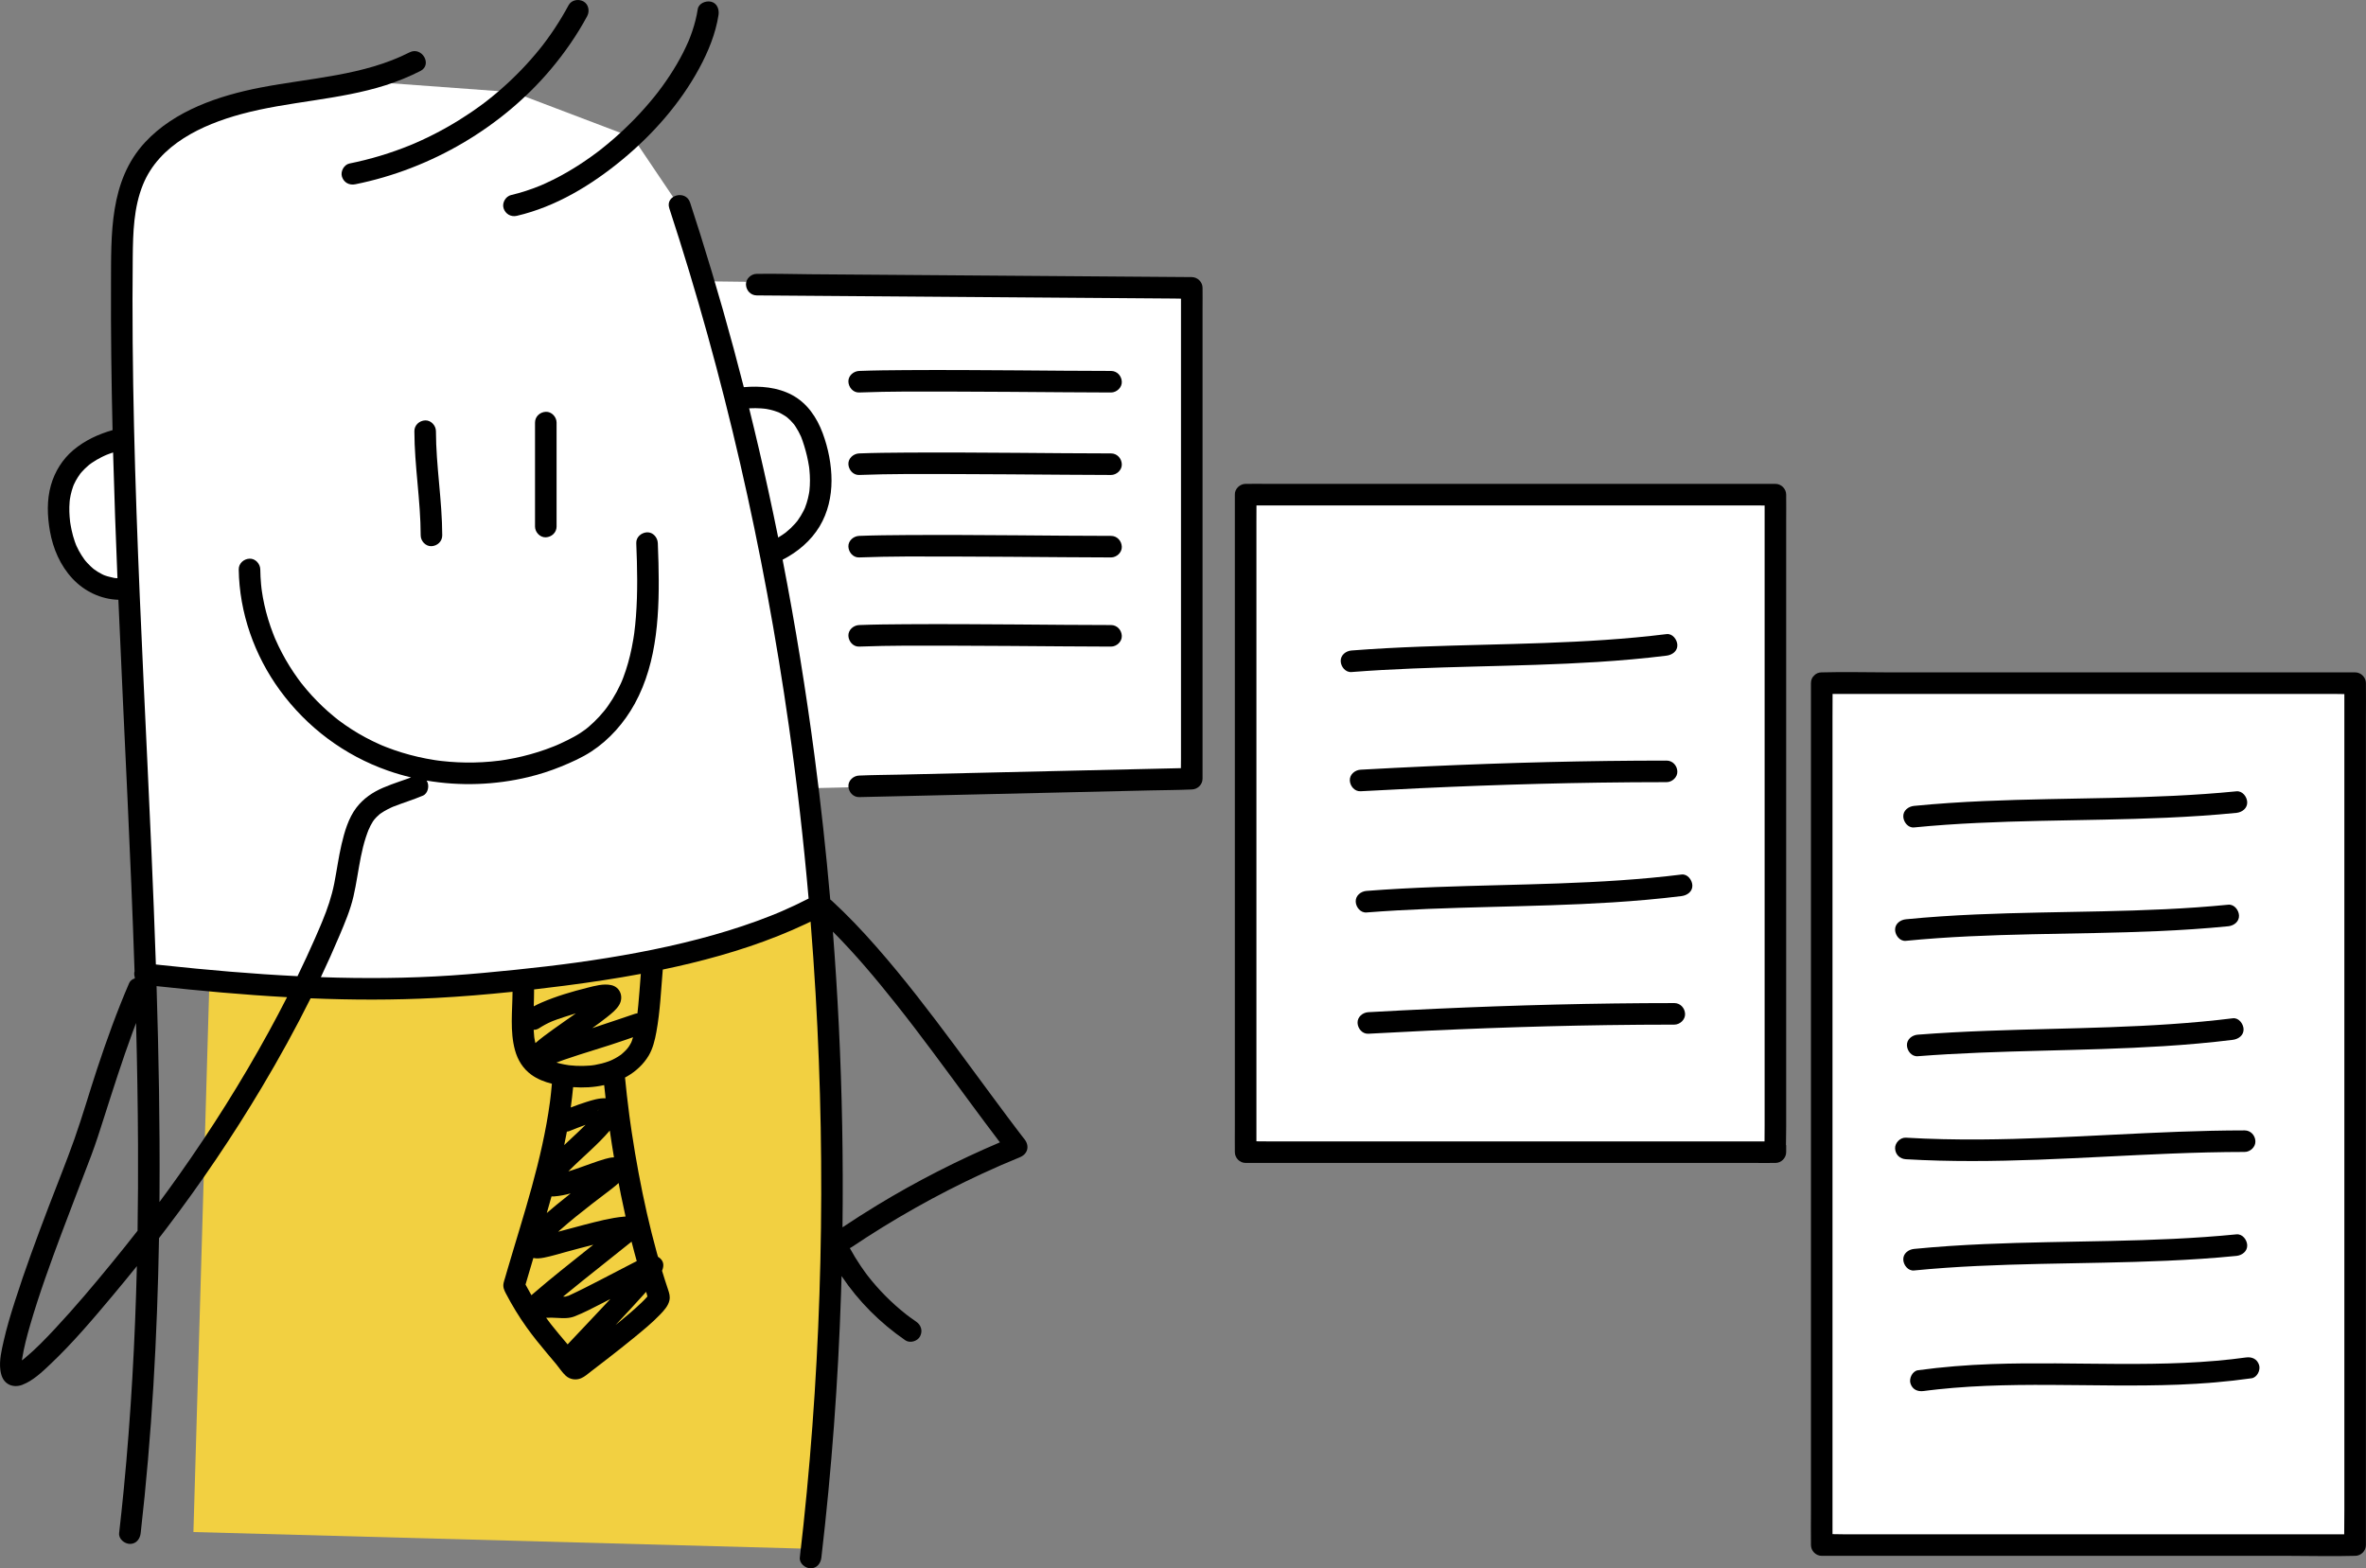 <?xml version="1.0" encoding="UTF-8"?><svg id="_ëîé_3" xmlns="http://www.w3.org/2000/svg" viewBox="0 0 3622.04 2401.18"><rect x="0" y="0" width="3622.04" height="2401.18" fill="#808080" stroke="none"/><defs><style>.cls-1{fill:#f2d041;}.cls-1,.cls-2,.cls-3{stroke-width:0px;}.cls-3{fill:#fff;}</style></defs><polygon class="cls-3" points="1923.42 752.54 2717.27 763.44 2734.41 1753.22 1906.93 1762.2 1899.78 752.7 1923.42 752.54"/><polygon class="cls-3" points="2794.19 1053.18 3602.73 1053.18 3609.89 2371.66 2785.24 2360.81 2794.19 1053.18"/><polygon class="cls-3" points="221.86 1491.07 203.98 993.61 193.24 910.08 128.85 880.2 84.12 789.01 107.39 706.15 152.99 674.13 189.67 674.13 179.81 385.95 195.03 282.54 239.67 217.8 311.31 166.54 459.78 141.27 561.74 124.78 786.41 141.27 969.06 210.65 1050.09 330.92 1076.92 430.67 1824.65 439.62 1824.65 1192.71 1230.76 1207.02 1239.95 1291.1 1255.8 1397.07 1100.22 1440.09 861.96 1491.07 590.36 1507.54 347.08 1503.96 263.01 1491.07 221.86 1491.07"/><path class="cls-1" d="m320.5,1505.57l-24.39,840.06,957.61,26.04s31.68-463.9,24.9-637.35c-1.24-31.72-4.74-349.22-4.74-349.22,0,0-204.54,73.45-376.32,102.44-171.78,28.98-577.06,18.04-577.06,18.04Z"/><path class="cls-2" d="m2734.41,757.32c0-8.92-7.56-16.5-16.5-16.5h-777.94c-10.55,0-21.12-.2-31.68,0-.46,0-.92,0-1.38,0-8.63,0-16.9,7.59-16.5,16.5v965.84c0,13.05-.19,26.11,0,39.15,0,.57,0,1.14,0,1.71,0,8.92,7.56,16.5,16.5,16.5h777.94c10.55,0,21.12.2,31.68,0,.46,0,.92,0,1.38,0,8.92,0,16.5-7.56,16.5-16.5v-965.84c0-13.05.19-26.11,0-39.15,0-.57,0-1.14,0-1.71Zm-97.14,990.21h-697.3c-5.51,0-11.03-.09-16.55-.13v-949.21c0-8.12.07-16.24.08-24.37h761.37c5.51,0,11.03.09,16.55.14v949.21c0,8.11-.13,16.24-.15,24.37h-63.99Z"/><path class="cls-2" d="m1840.94,440.75c0-8.97-7.56-16.43-16.5-16.5-22.07-.16-44.14-.33-66.22-.49-53.01-.4-106.02-.79-159.02-1.19-64.13-.48-128.27-.96-192.4-1.44-55.45-.41-110.89-.83-166.34-1.24-26.92-.2-53.93-1.07-80.85-.6-.38,0-.76,0-1.13,0-8.63-.06-16.9,7.64-16.5,16.5.4,9,7.25,16.43,16.5,16.5,22.07.16,44.14.33,66.22.49,53.01.4,106.02.79,159.02,1.19,64.13.48,128.27.96,192.4,1.44,55.45.41,110.89.83,166.34,1.24,18.35.14,36.69.27,55.04.41,3.47.03,6.96.11,10.44.18v704.42c0,4.8-.09,9.62-.13,14.44-11.3.26-22.61.52-33.91.78-40.63.93-81.26,1.87-121.89,2.8-48.99,1.13-97.98,2.25-146.98,3.38-42.35.97-84.7,1.95-127.05,2.92-20.58.47-41.24.49-61.81,1.42-.29.01-.59.01-.88.02-8.62.2-16.91,7.45-16.5,16.5.39,8.77,7.26,16.71,16.5,16.5,16.85-.39,33.7-.77,50.54-1.16,40.63-.93,81.26-1.87,121.89-2.8,48.99-1.13,97.98-2.25,146.98-3.38,42.35-.97,84.7-1.95,127.05-2.92,20.58-.47,41.24-.49,61.81-1.42.29-.01.59-.01.88-.02,8.92-.2,16.5-7.39,16.5-16.5V471.31c0-9.76.2-19.54,0-29.29,0-.42,0-.85,0-1.27Z"/><path class="cls-2" d="m3621.91,1048.16c-.01-.75,0-1.5,0-2.24,0-8.92-7.56-16.5-16.5-16.5h-716.19c-32.96,0-66.08-.96-99.03,0-.45.01-.9,0-1.35,0-5.06,0-8.9,1.88-11.55,4.74-2.98,2.65-4.95,6.57-4.95,11.76v1266.09c0,17.1-.28,34.23,0,51.32.01.75,0,1.5,0,2.24,0,8.92,7.56,16.5,16.5,16.5h716.19c32.96,0,66.08.97,99.03,0,.45-.01.9,0,1.35,0,8.92,0,16.5-7.56,16.5-16.5v-1266.09c0-17.1.28-34.23,0-51.33Zm-98.24,1300.92h-701.53c-5.56,0-11.19-.17-16.81-.25v-1249.34c0-12.35.14-24.71.12-37.07h766.65c5.56,0,11.19.17,16.81.25v1249.35c0,12.33-.29,24.71-.24,37.07h-65Z"/><path class="cls-2" d="m2574.27,1338.94c-124.56,15.48-250.29,14.45-375.51,19.16-35.64,1.34-71.27,3.16-106.83,5.93-8.58.67-16.92,7.11-16.5,16.5.37,8.37,7.28,17.22,16.5,16.5,125.17-9.76,250.87-7.49,376.14-15.39,35.49-2.24,70.92-5.32,106.21-9.7,8.53-1.06,16.93-6.83,16.5-16.5-.36-8.03-7.33-17.64-16.5-16.5Z"/><path class="cls-2" d="m2563.15,1535.76c-121.78.02-243.54,3.2-365.19,8.72-34.41,1.56-68.82,3.31-103.21,5.22-8.6.48-16.91,7.25-16.5,16.5.38,8.53,7.27,17.01,16.5,16.5,121.56-6.74,243.25-11.46,364.99-13.19,34.47-.49,68.94-.74,103.41-.75,8.63,0,16.9-7.59,16.5-16.5-.4-8.94-7.25-16.5-16.5-16.5Z"/><path class="cls-2" d="m3120.41,1775.54c67.52-2.48,134.97-6.63,202.48-9.31,37.76-1.5,75.55-2.52,113.34-2.54,8.63,0,16.9-7.59,16.5-16.5-.4-8.94-7.25-16.5-16.5-16.5-67.28.03-134.49,3.28-201.67,6.62-67.55,3.37-135.13,6.84-202.78,7.27-38.06.24-76.13-.51-114.13-2.74-8.63-.51-16.88,7.95-16.5,16.5.42,9.37,7.25,15.96,16.5,16.5,67.52,3.96,135.2,3.18,202.77.7Z"/><path class="cls-2" d="m2930.19,1945.15c128.38-12.64,257.54-9.19,386.28-14.87,35.8-1.58,71.56-3.89,107.22-7.43,8.56-.85,16.93-6.98,16.5-16.5-.37-8.21-7.3-17.41-16.5-16.5-128.25,12.74-257.31,9.28-385.92,14.9-35.91,1.57-71.8,3.88-107.58,7.4-8.56.84-16.93,6.98-16.5,16.5.37,8.21,7.3,17.41,16.5,16.5Z"/><path class="cls-2" d="m3438.09,2078.37c-6.74.95-13.64,1.82-21.86,2.74-7.84.87-15.69,1.65-23.55,2.33-16.4,1.42-32.84,2.45-49.28,3.18-32.49,1.44-65.02,1.74-97.54,1.63-65.64-.22-131.31-2.11-196.94.23-37.72,1.35-75.29,4.32-112.69,9.41-8.58,1.17-14.01,12.6-11.52,20.3,3.05,9.44,11.1,12.78,20.3,11.52-1.5.21,2.58-.34,3.16-.41,1.89-.24,3.77-.48,5.66-.71,4.41-.54,8.82-1.04,13.24-1.51,7.89-.84,15.8-1.59,23.71-2.24,16.49-1.36,33.02-2.34,49.55-3.03,32.6-1.36,65.23-1.6,97.84-1.46,65.55.28,131.14,2.13,196.67-.38,37.5-1.44,74.87-4.51,112.03-9.78,8.58-1.22,14.02-12.57,11.52-20.3-3.04-9.4-11.1-12.83-20.3-11.52Z"/><path class="cls-2" d="m635.82,219.01c-1.36.59-2.71,1.18-4.08,1.76-.11.05-.25.1-.44.18-.94.39-1.89.78-2.83,1.17-30.17,12.32-61.46,21.76-93.41,28.2-8.48,1.71-14.14,12.23-11.52,20.3,2.91,8.99,11.22,13.35,20.3,11.52,58.22-11.74,114.57-33.59,165.7-63.78,50.4-29.76,96.37-67.87,134.03-112.73,21.07-25.1,39.81-52.12,55.36-80.97,4.09-7.6,2.14-18.31-5.92-22.58-7.68-4.06-18.2-2.19-22.58,5.92-6.54,12.14-13.61,23.97-21.23,35.47-3.82,5.76-7.77,11.44-11.85,17.02-2.04,2.8-4.12,5.57-6.22,8.32-.2.27-.34.45-.45.59-.1.13-.29.36-.61.77-1.23,1.56-2.46,3.11-3.7,4.66-17.68,21.94-37.3,42.31-58.47,60.9-5.28,4.64-10.66,9.17-16.14,13.59-2.35,1.9-4.73,3.77-7.11,5.63-.54.41-2.22,1.7-2.64,2.02-1.61,1.22-3.23,2.42-4.85,3.62-11.4,8.4-23.14,16.33-35.18,23.78-12.1,7.48-24.5,14.46-37.16,20.93-6.35,3.25-12.77,6.36-19.24,9.34-3.24,1.49-6.5,2.95-9.78,4.38Z"/><path class="cls-2" d="m846.14,275.43c-3.61,1.79-7.24,3.53-10.91,5.2-1.92.88-3.85,1.74-5.79,2.58-.64.28-1.29.55-1.93.83,3.14-1.36.08-.04-.57.23-14.44,5.92-29.29,10.79-44.49,14.34-8.41,1.96-14.19,12.05-11.52,20.3,2.84,8.78,11.28,13.63,20.3,11.52,59.83-13.96,114.22-47.03,161.17-85.8,46.79-38.64,88.62-85.95,117.68-139.42,13.92-25.6,25.43-53.39,29.89-82.33,1.31-8.49-2.15-18.16-11.52-20.3-7.88-1.79-18.89,2.4-20.3,11.52-1.77,11.53-4.69,22.85-8.44,33.9-.91,2.68-1.87,5.34-2.88,7.99-.58,1.54-1.18,3.07-1.79,4.59-.23.58-.47,1.15-.7,1.73-.05.12-.08.2-.12.3-2.66,5.99-5.37,11.94-8.34,17.79-6.12,12.04-12.98,23.7-20.39,34.99-3.87,5.89-7.88,11.68-12.03,17.38-2.1,2.89-4.26,5.73-6.41,8.58-.48.61-.95,1.22-1.43,1.83-1.35,1.71-2.71,3.42-4.08,5.11-18.92,23.37-39.98,45.02-62.68,64.73-5.69,4.94-11.49,9.76-17.39,14.44-.38.3-2.96,2.32-3.26,2.57-1.16.89-2.33,1.78-3.5,2.67-2.99,2.25-6.01,4.47-9.05,6.66-12.21,8.77-24.83,16.97-37.85,24.48-7.09,4.09-14.31,7.97-21.64,11.61Z"/><path class="cls-2" d="m650.86,643.64c-8.93.4-16.52,7.25-16.5,16.5.11,53.33,9.55,106.27,9.66,159.6.02,8.63,7.58,16.9,16.5,16.5,8.92-.4,16.52-7.25,16.5-16.5-.11-53.33-9.55-106.27-9.66-159.6-.02-8.63-7.58-16.9-16.5-16.5Z"/><path class="cls-2" d="m819.05,646.98v159.18c0,8.63,7.59,16.9,16.5,16.5,8.94-.4,16.5-7.25,16.5-16.5v-159.18c0-8.63-7.59-16.9-16.5-16.5-8.94.4-16.5,7.25-16.5,16.5Z"/><path class="cls-2" d="m897.14,1116.09c-.11.09-.25.2-.42.34.01,0,.02-.02.04-.03.13-.1.26-.21.39-.31Z"/><path class="cls-2" d="m1567,1742.53s-.07-.09-.11-.15c-1.05-1.37-2.11-2.74-3.17-4.12-2.13-2.78-4.26-5.57-6.38-8.36-4.34-5.71-8.66-11.43-12.96-17.17-8.94-11.92-17.81-23.88-26.66-35.87-18.62-25.22-37.14-50.51-55.86-75.66-38.47-51.68-77.61-103.02-120.14-151.46-21.69-24.7-44.31-48.64-68.54-70.87-.68-.62-1.42-1.18-2.19-1.69-6.39-73.19-14.35-146.25-23.95-219.09-13.29-100.85-29.54-201.29-48.97-301.12,22.96-11.78,43.34-28.87,56.71-51.16,12.57-20.96,18.15-45.56,18.18-69.86.03-24.51-4.99-49.71-13.5-72.67-8.91-24.02-23.71-46.08-46.78-58.44-22.64-12.13-48.79-14.24-74.01-12.09-20.15-78.83-42.4-157.13-66.85-234.74-5.04-15.99-10.18-31.96-15.4-47.89-6.58-20.09-38.46-11.49-31.82,8.77,42.03,128.33,78.07,258.58,108.38,390.17,30.64,133.02,55.44,267.39,74.67,402.53,12.49,87.75,22.52,175.86,30.23,264.16-.39.17-.78.34-1.16.54-12.98,6.67-26.18,12.9-39.58,18.7-1.48.64-2.96,1.27-4.44,1.9-.13.05-.3.12-.55.23-.75.31-1.5.62-2.25.93-3.51,1.45-7.04,2.88-10.58,4.28-6.88,2.72-13.8,5.35-20.76,7.88-29.11,10.6-58.79,19.6-88.76,27.44-61.74,16.14-124.69,27.41-187.87,36.15-7.62,1.05-12.22,1.66-21,2.78-8.15,1.04-16.3,2.04-24.46,3-15.62,1.84-31.25,3.56-46.89,5.17-32.81,3.37-65.67,6.52-98.58,8.73-66.5,4.46-133.2,4.9-199.8,2.59,9.89-20.92,19.38-42.03,28.38-63.35,8.35-19.77,16.71-39.35,21.55-60.32,4.62-20.04,7.24-40.47,11.31-60.62,2.03-10.03,4.42-20,7.59-29.73.7-2.16,1.44-4.3,2.23-6.43.39-1.07.81-2.12,1.21-3.19.16-.43.28-.77.38-1.04.06-.13.13-.3.24-.54,1.95-4.53,4.1-9.01,6.78-13.15.67-1.04,3.67-4.73,1.44-2.16,1.31-1.51,2.6-3.02,4.01-4.44,1.39-1.4,2.89-2.66,4.33-4.01.12-.12.33-.29.53-.46.78-.58,1.56-1.15,2.36-1.69,3.06-2.09,6.26-3.97,9.54-5.69,1.75-.92,3.52-1.79,5.32-2.62.8-.37,1.61-.72,2.41-1.09.18-.08.32-.15.46-.21.14-.06.3-.12.49-.19,15.13-5.98,30.7-10.63,45.69-16.98,7.98-3.38,10.32-15.75,5.92-22.58-.11-.17-.23-.31-.34-.48,51.58,8.79,105.16,6.85,155.83-5.36,17.01-4.1,33.72-9.45,49.92-16.07,15.96-6.53,32.1-13.64,46.56-23.12,27.77-18.18,50.4-44.09,66.35-73.08,35.73-64.99,38.09-143.28,36.35-215.63-.24-10.11-.6-20.21-1.01-30.31-.35-8.61-7.34-16.91-16.5-16.5-8.64.39-16.88,7.26-16.5,16.5,1.53,37.47,2.36,75.1-.51,112.53-.64,8.31-1.46,16.61-2.54,24.88-.07.39-.56,3.89-.63,4.37-.27,1.81-.56,3.62-.86,5.43-.72,4.34-1.51,8.67-2.38,12.98-3.17,15.65-7.42,31.12-13.11,46.05-.65,1.69-1.31,3.38-2,5.05-.16.36-.56,1.31-.63,1.45-.47,1.04-.93,2.08-1.41,3.12-1.87,4.06-3.87,8.06-5.99,11.99-4.05,7.51-8.56,14.78-13.5,21.73-1.02,1.43-2.07,2.84-3.12,4.25-.12.14-1.76,2.25-2.13,2.71-2.62,3.23-5.34,6.38-8.17,9.43-4.86,5.26-10.02,10.25-15.47,14.91-1.17,1-2.35,1.99-3.55,2.95-.3.24-.6.48-.9.72.67-.53.13-.09-.39.31-.25.2-.49.39-.74.59.29-.23.51-.41.71-.56-.16.12-.31.24-.42.32-2.68,1.93-5.35,3.86-8.12,5.66-6.22,4.04-12.79,7.51-19.41,10.82-3.59,1.8-7.22,3.53-10.88,5.19-1.95.89-3.92,1.75-5.88,2.61-.11.05-.2.09-.29.12-1.31.55-2.63,1.09-3.95,1.62-7.74,3.1-15.59,5.91-23.53,8.43-16.21,5.15-32.79,9.12-49.57,11.9-2.14.36-4.27.69-6.42,1.01-1,.15-2,.29-3,.43-.19.02-.41.05-.66.08-4.3.53-8.61,1.01-12.93,1.4-8.64.78-17.31,1.26-25.99,1.43-16.81.34-33.64-.45-50.34-2.38-.44-.05-4.12-.52-4.51-.55-1.87-.26-3.73-.53-5.59-.82-4.28-.67-8.54-1.41-12.79-2.23-8.48-1.64-16.91-3.57-25.25-5.81-8.06-2.16-16.04-4.62-23.92-7.36-3.81-1.32-7.59-2.71-11.34-4.17-2-.78-3.99-1.59-5.98-2.39-.17-.07-.72-.3-1.12-.46-1.03-.44-2.06-.89-3.08-1.34-15.03-6.64-29.55-14.41-43.38-23.28-6.82-4.38-13.48-9.01-19.95-13.89-.55-.42-1.1-.84-1.65-1.26-.1-.08-.22-.18-.41-.33-1.58-1.26-3.16-2.51-4.72-3.79-3.12-2.55-6.19-5.16-9.21-7.83-11.84-10.45-22.93-21.76-33.15-33.8-2.42-2.85-4.8-5.75-7.12-8.69-.12-.15-.6-.77-.97-1.23-.36-.47-.9-1.18-1.03-1.34-1.35-1.79-2.68-3.59-4-5.4-4.52-6.24-8.82-12.63-12.88-19.17-8.22-13.21-15.5-27.01-21.73-41.27-.27-.62-.53-1.23-.8-1.85-.15-.35-.33-.8-.41-1-.73-1.83-1.47-3.64-2.18-5.48-1.42-3.66-2.77-7.34-4.05-11.05-2.55-7.4-4.82-14.9-6.8-22.47-1.91-7.32-3.54-14.7-4.89-22.15-.65-3.6-1.18-7.21-1.75-10.82.58,3.72-.26-2.11-.35-2.86-.25-2.17-.48-4.35-.68-6.53-.7-7.51-1.07-15.05-1.18-22.59-.12-8.63-7.5-16.9-16.5-16.5-8.84.4-16.63,7.25-16.5,16.5.93,66.29,24.02,131.71,63.08,185.1,41.56,56.81,98.71,99.6,165.2,122.9,11.63,4.08,23.49,7.53,35.49,10.39-.41.16-.75.3-.93.37-1.8.69-3.61,1.36-5.43,2.01-3.7,1.33-7.43,2.6-11.15,3.88-8.49,2.92-16.88,5.98-25.14,9.51-16.11,6.9-30.33,16.56-41.03,30.59-12.16,15.94-18.28,37.12-22.76,56.4-4.6,19.76-7.21,39.91-11.16,59.79-3.99,20.07-10.38,38.77-18.19,57.64-.88,2.13-1.77,4.26-2.66,6.39-.16.37-.28.68-.39.93-.05.12-.15.35-.31.72-.45,1.07-.91,2.13-1.36,3.2-2.17,5.09-4.37,10.16-6.59,15.22-4.14,9.41-8.36,18.78-12.68,28.12-4.57,9.9-9.25,19.76-14.01,29.57-68.92-3.37-137.69-9.44-206.3-16.76-3.52-.38-7.03-.77-10.54-1.15-1.94-57.49-4.25-114.97-6.75-172.43-7.58-173.85-16.93-347.62-22.93-521.53-2.97-86.15-5.12-172.34-5.83-258.54-.36-43.56-.36-87.13.12-130.69.41-37.25,1.4-75.86,15.67-110.86,25-61.33,90.36-91.65,150.48-107.94,72.72-19.71,149.27-21.3,221.24-44.27,18.19-5.81,35.93-13.06,52.95-21.72,18.93-9.64,2.25-38.12-16.66-28.49-70.46,35.87-151.9,39.05-228.22,53.88-63.37,12.32-131.29,35.06-176.41,83.58-55.11,59.26-52.02,141.71-52.34,217.37-.32,74.51.62,149.03,2.38,223.52-21.8,6.19-42.5,15.82-59.97,30.49-16.59,13.93-28.55,33.13-34.41,53.94-6.44,22.88-5.57,46.95-1.51,70.15,4.71,26.88,15.87,52.78,34.64,72.86,18.21,19.47,43.55,31.56,70.15,32.31,4.37,102.66,9.43,205.3,14.15,307.94,4,86.94,7.75,173.91,10.61,260.9-.39,1.4-.58,2.82-.52,4.22.08,1.71.36,3.29.81,4.75.02.64.04,1.29.06,1.93-3.73,1.09-6.98,3.42-8.61,7.19-18.54,42.93-34.39,86.9-49.06,131.28-11.8,35.7-22.18,71.96-34.71,107.4-12.31,34.81-26.33,69.04-39.44,103.56-18.25,48.03-36.19,96.25-51.82,145.21-6.42,20.1-12.55,40.37-17.18,60.97-3.1,13.78-6.74,28.95-5.04,43.15,1.04,8.69,3.74,17.15,11.63,22.07,6.55,4.09,14.87,4.12,21.94,1.41,16.38-6.28,29.98-19.27,42.54-31.14,34.27-32.38,65.02-68.65,95.27-104.75,12.7-15.16,25.27-30.45,37.69-45.85-2.8,114.16-9.03,228.23-20.09,341.91-2.17,22.31-4.54,44.59-7.08,66.86-1.02,8.93,8.31,16.42,16.5,16.5,9.75.1,15.5-7.68,16.5-16.5,17.08-149.98,25.44-300.77,28.06-451.66,3.83-4.96,7.65-9.92,11.45-14.91,52.73-69.29,101.59-141.59,146.19-216.38,26.45-44.35,51.42-89.63,74.44-135.87,63.72,2.62,127.55,2.82,191.24-.54,39.32-2.07,78.65-5.35,117.89-9.44-.22,29.57-4.15,60.51,3.76,89.4,4.17,15.22,12.35,28.44,25.23,37.71,9.18,6.61,20.07,10.83,31.26,13.68-.41,4.74-.85,9.48-1.37,14.21-.27,2.49-.55,4.98-.85,7.47-.15,1.24-.3,2.49-.46,3.73.01-.11-.4,3.09-.44,3.48-1.47,10.98-3.26,21.92-5.23,32.82-3.92,21.66-8.71,43.16-14.06,64.51-10.65,42.57-23.52,84.53-36.16,126.53-3.05,10.14-6.09,20.29-9.08,30.46-1.44,4.91-2.88,9.82-4.29,14.74-.66,2.29-1.48,4.6-1.98,6.93-1.35,6.28.68,10.88,3.48,16.23,9.4,17.97,19.93,35.35,31.74,51.84,9.83,13.73,20.47,26.87,31.35,39.78,4.69,5.57,9.41,11.11,14.06,16.71,4.74,5.71,9.03,12.63,14.53,17.6,6.42,5.8,15.53,7.18,23.44,3.84,5.76-2.43,10.6-6.95,15.55-10.72,9-6.87,17.97-13.78,26.91-20.73,12.7-9.87,25.32-19.83,37.77-30.01,14.09-11.52,28.43-23.15,41.02-36.35,5.66-5.94,12.05-12.88,13.93-21.15,1.38-6.07-.07-10.99-2.01-16.72-3.23-9.57-6.29-19.19-9.22-28.85,3.25-7.69,3.27-15.79-6.27-21.5-.59-2.09-1.2-4.18-1.77-6.28-11.06-40.08-20.15-80.7-27.79-121.56-3.88-20.74-7.39-41.56-10.52-62.42-.68-4.56-1.35-9.12-2-13.69-.36-2.55-.72-5.1-1.07-7.65-.16-1.17-.32-2.35-.48-3.52-.06-.43-.23-1.71-.3-2.24-1.31-9.98-2.54-19.96-3.67-29.96-1.02-9.01-1.96-18.03-2.83-27.05,1.03-.55,2.06-1.11,3.08-1.69,13.37-7.65,25.35-18.65,33.21-31.98,6.39-10.84,9.44-23.71,11.69-35.97,5.8-31.57,7.1-63.73,9.83-95.67,14.41-3.01,28.77-6.22,43.08-9.7,60.53-14.69,120.21-33.84,176.6-60.5,2.21-1.04,4.41-2.12,6.6-3.19,2.96,36.9,5.53,73.84,7.69,110.79,7.96,136.27,10.42,272.87,7.29,409.33-3.09,134.85-11.64,269.59-25.91,403.73-1.77,16.6-3.63,33.19-5.56,49.78-1.04,8.87,8.33,16.5,16.5,16.5,9.78,0,15.46-7.61,16.5-16.5,15.69-134.34,25.68-269.32,30.11-404.49.29-8.83.55-17.67.8-26.5,25.83,38.61,59.18,71.93,97.56,98.33,7.13,4.9,18.62,1.56,22.58-5.92,4.43-8.39,1.69-17.34-5.92-22.58-3.18-2.19-6.34-4.41-9.45-6.7-1.33-.98-2.65-1.97-3.97-2.96-.43-.32-.74-.56-.97-.73-.22-.18-.52-.41-.91-.72-5.59-4.42-11.07-8.99-16.39-13.74-10.37-9.26-20.19-19.14-29.38-29.58-4.29-4.88-8.46-9.88-12.46-15-.24-.33-1.66-2.18-1.89-2.48-1.14-1.52-2.26-3.04-3.37-4.58-2.06-2.85-4.08-5.72-6.05-8.63-6.02-8.88-11.59-18.05-16.74-27.46.84-.34,1.67-.76,2.47-1.29,63.54-42.63,130.33-80.39,199.77-112.55,19.86-9.2,38.84-17.45,57.95-25.23,12.28-5,15.35-17.17,7.28-27.58-.45-.58-.9-1.16-1.35-1.75Zm-346.47-944.76c.41-.52.58-.7,0,0h0Zm-54.14-172.41c1.21.09,2.42.2,3.63.32.66.07,4.38.7,1.96.21-2.44-.49,1.27.23,1.89.34,1.53.27,3.04.57,4.56.91,4.57,1.02,9,2.43,13.37,4.08.09.04.16.08.28.14.99.5,2,.95,2.98,1.46,2.29,1.19,4.52,2.49,6.68,3.9.93.61,1.83,1.26,2.74,1.89.05.03.08.05.12.08.03.03.05.04.08.07,1.87,1.62,3.73,3.22,5.47,4.98,1.8,1.8,3.45,3.72,5.11,5.65.09.1.15.17.22.25.05.08.1.14.17.24.83,1.19,1.68,2.36,2.47,3.58,3.04,4.63,5.59,9.51,7.91,14.53.13.29.23.49.3.64.06.16.14.37.25.67.62,1.61,1.24,3.22,1.81,4.85.98,2.78,1.88,5.58,2.75,8.4,1.6,5.19,3.02,10.44,4.26,15.72,1.27,5.43,2.3,10.9,3.16,16.41.04.25.07.51.11.76.11,1.22.29,2.44.41,3.66.27,2.71.49,5.42.64,8.14.29,5.36.32,10.73.04,16.09-.13,2.44-.31,4.88-.57,7.31-.09.82-.19,1.56-.23,1.87.03-.22.1-.67.23-1.44-.26,1.59-.48,3.19-.77,4.78-.9,4.94-2.1,9.82-3.62,14.61-.73,2.3-1.56,4.56-2.41,6.81-.07.2-.16.39-.23.59-.72,1.41-1.33,2.89-2.04,4.31-2.59,5.16-5.62,10.03-8.97,14.73-.23.32-.47.63-.7.95-.06.07-.11.13-.18.22-1.1,1.31-2.19,2.63-3.33,3.91-2.04,2.29-4.19,4.49-6.41,6.6-2.31,2.19-4.72,4.26-7.17,6.28-.04.04-.19.15-.35.28-.44.33-1.19.89-1.33,1-1.36.99-2.73,1.96-4.13,2.9-2.03,1.37-4.11,2.67-6.21,3.93-4.8-23.74-9.77-47.44-14.94-71.1-9.26-42.37-19.1-84.62-29.54-126.72,6.51-.32,13.04-.32,19.54.16Zm-400.88,539.15c.73-.09,1.58-.2,0,0h0ZM122.87,725.24c-.33.45-.67.92-.68.89-.03-.09.37-.55.68-.89Zm-15.95,39.49c.03-.48.08-1.24.17-1.28.04-.02-.07.67-.17,1.28Zm.42,34.23c.1.78.14,1.24,0,0h0Zm-.13-.9c.03.17.05.34.08.52-.02-.17-.05-.34-.08-.52Zm69.28,86.99c-.43-.04-.87-.09-1.3-.14-4.99-1.19-9.89-2.09-14.74-3.88-.63-.23-1.26-.51-1.62-.67.21.1.54.26,1.01.49-1.1-.54-2.24-1.02-3.34-1.57-2.4-1.19-4.73-2.5-7.01-3.92-1.96-1.22-3.84-2.53-5.7-3.9-.3-.25-1.01-.81-1.57-1.29-1.13-.96-2.24-1.95-3.32-2.97-1.88-1.76-3.69-3.6-5.43-5.51-.88-.97-1.74-1.95-2.58-2.95-.57-.68-1.92-2.49-1.83-2.34-3.03-4.31-5.9-8.67-8.4-13.32-1.33-2.48-2.57-5.01-3.73-7.58-.17-.38-.33-.76-.5-1.14-.02-.07-.04-.13-.07-.21-.56-1.6-1.22-3.17-1.79-4.77-2.07-5.88-3.72-11.9-5.01-18-.54-2.55-1.03-5.1-1.47-7.67-.22-1.26-.41-2.52-.61-3.78-.06-.37-.11-.75-.17-1.12,0-.04,0-.06-.01-.1-.56-5.04-1-10.09-1.14-15.16-.14-5.02-.02-10.05.4-15.06.09-1.12.21-2.25.33-3.37,0-.03,0-.1.01-.19.43-2.29.76-4.59,1.25-6.87.94-4.38,2.16-8.7,3.67-12.92.35-.98.77-1.94,1.11-2.93,0,0,0,0,0,0,.96-2.08,1.95-4.13,3.04-6.15,2.08-3.84,4.53-7.37,7.01-10.95.1-.11.18-.2.21-.23.7-.82,1.39-1.66,2.11-2.47,1.57-1.78,3.22-3.5,4.92-5.15,1.88-1.83,3.83-3.58,5.84-5.25.38-.31.77-.61,1.15-.93,1.13-.8,2.24-1.64,3.38-2.43,4.73-3.25,9.71-6.15,14.84-8.72,1.35-.68,2.71-1.33,4.08-1.97.5-.23,2.62-1.15,3.16-1.4.11-.05.21-.08.25-.1.85-.33,1.7-.67,2.55-1,1.52-.58,3.05-1.14,4.59-1.67,1.02-.36,2.05-.68,3.07-1.02.05,1.75.09,3.5.14,5.25,1.71,62.43,3.97,124.84,6.53,187.25-1.11-.05-2.21-.12-3.31-.22ZM24.21,2088.74h-.03c-.7.21-1.43.43-2.08.68.06-.06.64-.29,2.11-.68Zm147.49-155.77c-28.28,34.61-57.14,68.85-87.66,101.52-14.32,15.33-28.97,30.6-45.09,44.07-1.3,1.09-2.62,2.14-3.94,3.21-.48.35-.97.71-1.45,1.06.06-.58.13-1.15.19-1.73,2.8-17.71,7.36-35.07,12.36-52.28,13.8-47.52,30.82-94.12,48.1-140.46,14.86-39.84,30.43-79.41,45.45-119.19,7.25-19.21,13.38-38.75,19.63-58.32,13.88-43.45,27.69-86.94,43.44-129.75,1.83-4.97,3.68-9.92,5.56-14.87,1.63,62.73,2.71,125.47,2.98,188.22.18,43.3-.02,86.6-.69,129.9-12.62,16.16-25.51,32.26-38.88,48.61Zm101.57-132.83c-9.74,13.76-19.43,27.1-29.17,40.22.04-4.86.08-9.72.11-14.59.64-105.35-1.26-210.68-4.53-315.98,66.44,7.2,133.02,13.29,199.76,16.95-8.98,17.63-18.23,35.13-27.73,52.49-41.76,76.25-88.21,149.95-138.43,220.91Zm574.67-237.52c1.65-.64,3.31-1.25,4.97-1.85,3.6-1.3,7.23-2.51,10.87-3.69,5.93-1.91,11.89-3.77,17.86-5.58-11.72,8.26-23.52,16.4-35.15,24.78-9.16,6.6-18.36,13.28-26.85,20.72-.12-.5-.25-1.01-.37-1.52-.38-1.66-.71-3.33-1-5.01-.09-.53-.17-1.06-.26-1.59.13.89.03.47-.12-.75-.01-.08-.03-.16-.04-.24.01.08.02.14.03.21-.02-.13-.03-.27-.05-.42-.42-3.65-.69-7.31-.87-10.98,2.78.05,5.59-.64,8.12-2.3,6.28-4.1,12.91-7.66,19.81-10.6-.09.05,2.61-1.03,3.04-1.2Zm71.49-41.13c.1-.16.22-.32.34-.47-.11.14-.22.3-.34.47Zm47.9,413.13c-16.4,8.36-32.67,16.97-49.01,25.44-15.7,8.14-31.43,16.17-47.49,23.55-.31.12-.61.25-.93.36-.68.25-2.15.47-3.26.77.82-.06,1.23.33-1.05.45-.03,0-.06,0-.09,0-.06.04-.13.08-.16.12.04-.04.08-.08.13-.12-1.17.06-2.33.06-3.5.03,9.81-8.09,19.7-16.11,29.6-24.09,24.99-20.15,50.28-39.93,75.27-60.08,1.39,5.49,2.81,10.98,4.28,16.45,1.19,4.45,2.42,8.9,3.66,13.34-2.49,1.25-4.96,2.51-7.44,3.77Zm-118.89-102.87c8.5-.62,16.88-2.31,25.18-4.57-7.58,5.96-15.1,11.99-22.53,18.15-4.71,3.91-9.41,7.87-14.04,11.9,2.46-8.47,4.89-16.96,7.25-25.45,1.39.08,2.77.07,4.14-.03Zm101.75-4.04c2.35,11.65,4.82,23.28,7.43,34.87-.75.03-1.51.08-2.26.14-20.6,1.83-40.97,7.38-60.94,12.5-13.35,3.42-26.64,7.06-39.94,10.64,1.17-1.05,2.33-2.11,3.51-3.15,15.4-13.65,31.52-26.49,47.77-39.11.89-.69,1.79-1.38,2.68-2.07-.05.04-.09.07-.15.12.02-.01.04-.03.06-.04,1.85-1.42,3.7-2.84,5.55-4.26,3.04-2.33,6.09-4.65,9.14-6.96,4.69-3.56,9.43-7.07,14.03-10.75,3.33-2.67,6.74-5.4,9.93-8.36,1.05,5.49,2.12,10.97,3.22,16.44Zm-117.65,97.87c11.56-2.25,22.95-5.83,34.31-8.9,13.78-3.72,27.57-7.43,41.41-10.92-3.08,2.45-6.16,4.9-9.24,7.35-27.72,22.12-55.62,44.12-82.47,67.32-.99.86-1.99,1.72-2.99,2.58-.25-.43-.52-.86-.77-1.3-2.86-4.93-5.61-9.93-8.29-14.96,3.91-13.58,7.93-27.13,12-40.67,5.27,1.13,10.83.5,16.04-.52Zm107.36-153.59c-4.69.03-9.47,1.26-13.87,2.5-7.12,2.01-14.11,4.51-21.09,6.97-11.56,4.07-23.13,8.43-34.89,12.01.24-.24.48-.49.72-.74,20.52-20.8,43.81-39.46,62.74-61.8,1.97,13.71,4.1,27.4,6.4,41.06Zm-23.85-72.78c0-.2-.02-.19-.09.17-.31.62-.62,1.24-.96,1.83,0-.31.43-1.32,1.84-3.37-.29.43-.55.9-.79,1.38Zm-30.17,33.2c-7.28,6.99-14.76,13.84-22.15,20.81,1.44-6.86,2.79-13.74,4.07-20.64,1.3-.07,2.6-.34,3.9-.86,8.13-3.26,16.36-6.6,24.71-9.56-3.47,3.46-7,6.86-10.53,10.25Zm-41.14,296.68c-.6-.76-1.2-1.53-1.8-2.3-.14-.19-1.06-1.38-1.51-1.97-1.82-2.4-3.6-4.83-5.37-7.26,6.01-.22,11.89-.16,17.9.26,8.65.59,17.43.84,25.65-2.37,14.41-5.63,28.2-12.92,41.95-19.96,4.29-2.2,8.56-4.4,12.84-6.62-12.28,13.2-24.65,26.3-37.05,39.39-8.33,8.79-16.69,17.55-24.95,26.4-1.14,1.22-2.29,2.45-3.42,3.69-4.49-5.33-9.01-10.64-13.46-16-3.64-4.38-7.24-8.79-10.77-13.26Zm136.95-34.35c-10.28,9.88-21.24,19.07-32.24,28.13-2.35,1.93-4.72,3.83-7.07,5.75,14.34-15.23,28.6-30.54,42.56-46.12,1.38-1.54,2.75-3.08,4.13-4.63.25.77.5,1.54.76,2.32.45,1.35.82,3.08,1.28,4.75-.3.36-.6.73-.91,1.08-2.69,3.04-5.57,5.91-8.49,8.72Zm-54.59-313.19c-10.07-.57-21.41,3.11-29.62,5.69-8.01,2.51-15.9,5.38-23.73,8.4,1.42-10.36,2.64-20.75,3.62-31.15,15.8,1.18,31.99.32,47.52-3.14.7,6.74,1.43,13.47,2.2,20.2Zm39.82-86.81s.03-.05.03-.05c0,0-.02.03-.03.05Zm-.34.71c-.21.47-.43.97-.4.91-1.11,2.12-2.27,4.16-3.61,6.15-.58.86-2.45,3.18-1.6,2.19-.79.94-1.59,1.87-2.43,2.77-2.26,2.43-4.7,4.6-7.2,6.78-.02.02-.04.03-.06.05.09-.06.17-.12.27-.18-.13.09-.26.18-.38.28-.23.18-.54.4-.76.55-.16.11-.31.23-.47.34-1.29.87-2.57,1.75-3.89,2.58-2.86,1.78-5.82,3.39-8.86,4.85-1.08.52-4.66,1.98-1.67.82-1.5.58-2.99,1.17-4.51,1.71-3.28,1.17-6.62,2.18-10,3.05-3.42.88-6.89,1.62-10.37,2.22-.75.13-4.38.62-3.05.48-1.54.18-3.07.35-4.62.48-6.92.59-13.88.71-20.81.38-3.33-.16-6.64-.42-9.95-.78-.24-.03-1.02-.12-1.56-.18-.16-.02-.3-.04-.35-.05-2.22-.35-4.44-.7-6.64-1.13-4-.76-7.98-1.69-11.9-2.82.09-.04.19-.07.28-.11,3.81-1.46,7.65-2.87,11.51-4.21,31.03-10.8,62.76-19.53,93.78-30.41,3.91-1.37,7.82-2.74,11.73-4.1-.49,1.69-1.01,3.37-1.59,5.04-.27.79-.59,1.56-.88,2.34Zm12.4-78.06c-.57,7.25-1.17,14.49-1.87,21.73-.33,3.45-.68,6.89-1.07,10.33-.08.7-.16,1.4-.24,2.1-1.26.06-2.54.27-3.81.69-21.79,7.3-43.49,14.75-65.31,21.91,7.92-5.67,15.75-11.47,23.37-17.54,6.47-5.16,13.62-10.84,17.87-18.09,7.01-11.93,1.77-27.25-12.38-30.27-11.78-2.52-24.77,1.15-36.18,4-23.9,5.97-48.09,13.08-70.69,22.89-3.95,1.72-7.82,3.59-11.59,5.64.24-8.06.5-16.12.51-24.18,0-.57-.04-1.14-.1-1.7,15.66-1.81,31.31-3.73,46.93-5.74,39-5.03,77.92-10.87,116.58-18.07-.7,8.77-1.34,17.55-2.03,26.32Zm363.51,328.06c-17.83,10.84-35.4,22.09-52.76,33.67,1.29-103.29-.61-206.63-5.66-309.81-2.34-47.67-5.36-95.3-9.04-142.89,34.37,34.49,65.79,71.96,96.05,110.03,19.73,24.82,37.5,48.21,57.15,74.54,18.83,25.23,37.45,50.62,56.13,75.96,15.33,20.79,30.73,41.52,46.38,62.07-64.96,27.62-127.92,59.72-188.25,96.42Z"/><path class="cls-2" d="m950.41,1614.94c.25-.18.51-.37.76-.55.04-.03.08-.06.12-.09-1.35.93-1.28.92-.88.64Z"/><path class="cls-2" d="m817.89,1588.15c.04.25.08.5.12.75-.03-.19-.07-.45-.12-.77,0,0,0,.02,0,.03Z"/><path class="cls-2" d="m158.83,880.35c-.47-.22-.37-.17,0,0h0Z"/><path class="cls-2" d="m1238.96,752.54c-.03.23-.03.2,0,0h0Z"/><path class="cls-2" d="m908.28,1841.66c-1.05.81-3.87,3.05,0,0h0Z"/><path class="cls-2" d="m865.5,1985.2c.25-.17.65-.32,1.14-.45-.38.03-.84.16-1.18.45.01,0,.03,0,.04,0Z"/><path class="cls-2" d="m1315.28,989.96c47.82-1.83,95.75-1.48,143.59-1.37,57.04.13,114.09.61,171.13,1.02,23.61.17,47.23.35,70.84.36,8.63,0,16.9-7.59,16.5-16.5-.4-8.94-7.25-16.5-16.5-16.5-47.75,0-95.49-.55-143.24-.88-57.07-.39-114.16-.75-171.23-.38-23.7.15-47.41.36-71.09,1.26-8.61.33-16.91,7.35-16.5,16.5.39,8.66,7.26,16.85,16.5,16.5Z"/><path class="cls-2" d="m1315.28,853.45c47.82-1.83,95.75-1.48,143.59-1.37,57.04.13,114.09.61,171.13,1.02,23.61.17,47.23.35,70.84.36,8.63,0,16.9-7.59,16.5-16.5-.4-8.94-7.25-16.5-16.5-16.5-47.75,0-95.49-.55-143.24-.88-57.07-.39-114.16-.75-171.23-.38-23.7.15-47.41.36-71.09,1.26-8.61.33-16.91,7.35-16.5,16.5.39,8.66,7.26,16.85,16.5,16.5Z"/><path class="cls-2" d="m1315.28,727.18c47.82-1.83,95.75-1.48,143.59-1.37,57.04.13,114.09.61,171.13,1.02,23.61.17,47.23.35,70.84.36,8.63,0,16.9-7.59,16.5-16.5-.4-8.94-7.25-16.5-16.5-16.5-47.75,0-95.49-.55-143.24-.88-57.07-.39-114.16-.75-171.23-.38-23.7.15-47.41.36-71.09,1.26-8.61.33-16.91,7.35-16.5,16.5.39,8.66,7.26,16.85,16.5,16.5Z"/><path class="cls-2" d="m1315.28,600.91c47.82-1.83,95.75-1.48,143.59-1.37,57.04.13,114.09.61,171.13,1.02,23.61.17,47.23.35,70.84.36,8.63,0,16.9-7.59,16.5-16.5-.4-8.94-7.25-16.5-16.5-16.5-47.75,0-95.49-.55-143.24-.88-57.07-.39-114.16-.75-171.23-.38-23.7.15-47.41.36-71.09,1.26-8.61.33-16.91,7.35-16.5,16.5.39,8.66,7.26,16.85,16.5,16.5Z"/><path class="cls-2" d="m2551.3,1164.51c-121.78.02-243.54,3.2-365.19,8.72-34.41,1.56-68.82,3.31-103.21,5.22-8.6.48-16.91,7.25-16.5,16.5.38,8.53,7.27,17.01,16.5,16.5,121.56-6.74,243.25-11.46,364.99-13.19,34.47-.49,68.94-.74,103.41-.75,8.63,0,16.9-7.59,16.5-16.5-.4-8.94-7.25-16.5-16.5-16.5Z"/><path class="cls-2" d="m2551.29,970.85c-124.56,15.48-250.29,14.45-375.51,19.16-35.64,1.34-71.27,3.16-106.83,5.93-8.58.67-16.92,7.11-16.5,16.5.37,8.37,7.28,17.22,16.5,16.5,125.17-9.76,250.87-7.49,376.14-15.39,35.49-2.24,70.92-5.32,106.21-9.7,8.53-1.06,16.93-6.83,16.5-16.5-.36-8.03-7.33-17.64-16.5-16.5Z"/><path class="cls-2" d="m3418.11,1559.05c-124.56,15.48-250.29,14.45-375.51,19.16-35.64,1.34-71.27,3.16-106.83,5.93-8.58.67-16.92,7.11-16.5,16.5.37,8.37,7.28,17.22,16.5,16.5,125.17-9.76,250.87-7.49,376.14-15.39,35.49-2.24,70.92-5.32,106.21-9.7,8.53-1.06,16.93-6.83,16.5-16.5-.36-8.03-7.33-17.64-16.5-16.5Z"/><path class="cls-2" d="m2917.65,1440.45c128.38-12.64,257.54-9.19,386.28-14.87,35.8-1.58,71.56-3.89,107.22-7.43,8.56-.85,16.93-6.98,16.5-16.5-.37-8.21-7.3-17.41-16.5-16.5-128.25,12.74-257.31,9.28-385.92,14.9-35.91,1.57-71.8,3.88-107.58,7.4-8.56.84-16.93,6.98-16.5,16.5.37,8.21,7.3,17.41,16.5,16.5Z"/><path class="cls-2" d="m2930.19,1266.84c128.38-12.64,257.54-9.19,386.28-14.87,35.8-1.58,71.56-3.89,107.22-7.43,8.56-.85,16.93-6.98,16.5-16.5-.37-8.21-7.3-17.41-16.5-16.5-128.25,12.74-257.31,9.28-385.92,14.9-35.91,1.57-71.8,3.88-107.58,7.4-8.56.84-16.93,6.98-16.5,16.5.37,8.21,7.3,17.41,16.5,16.5Z"/></svg>